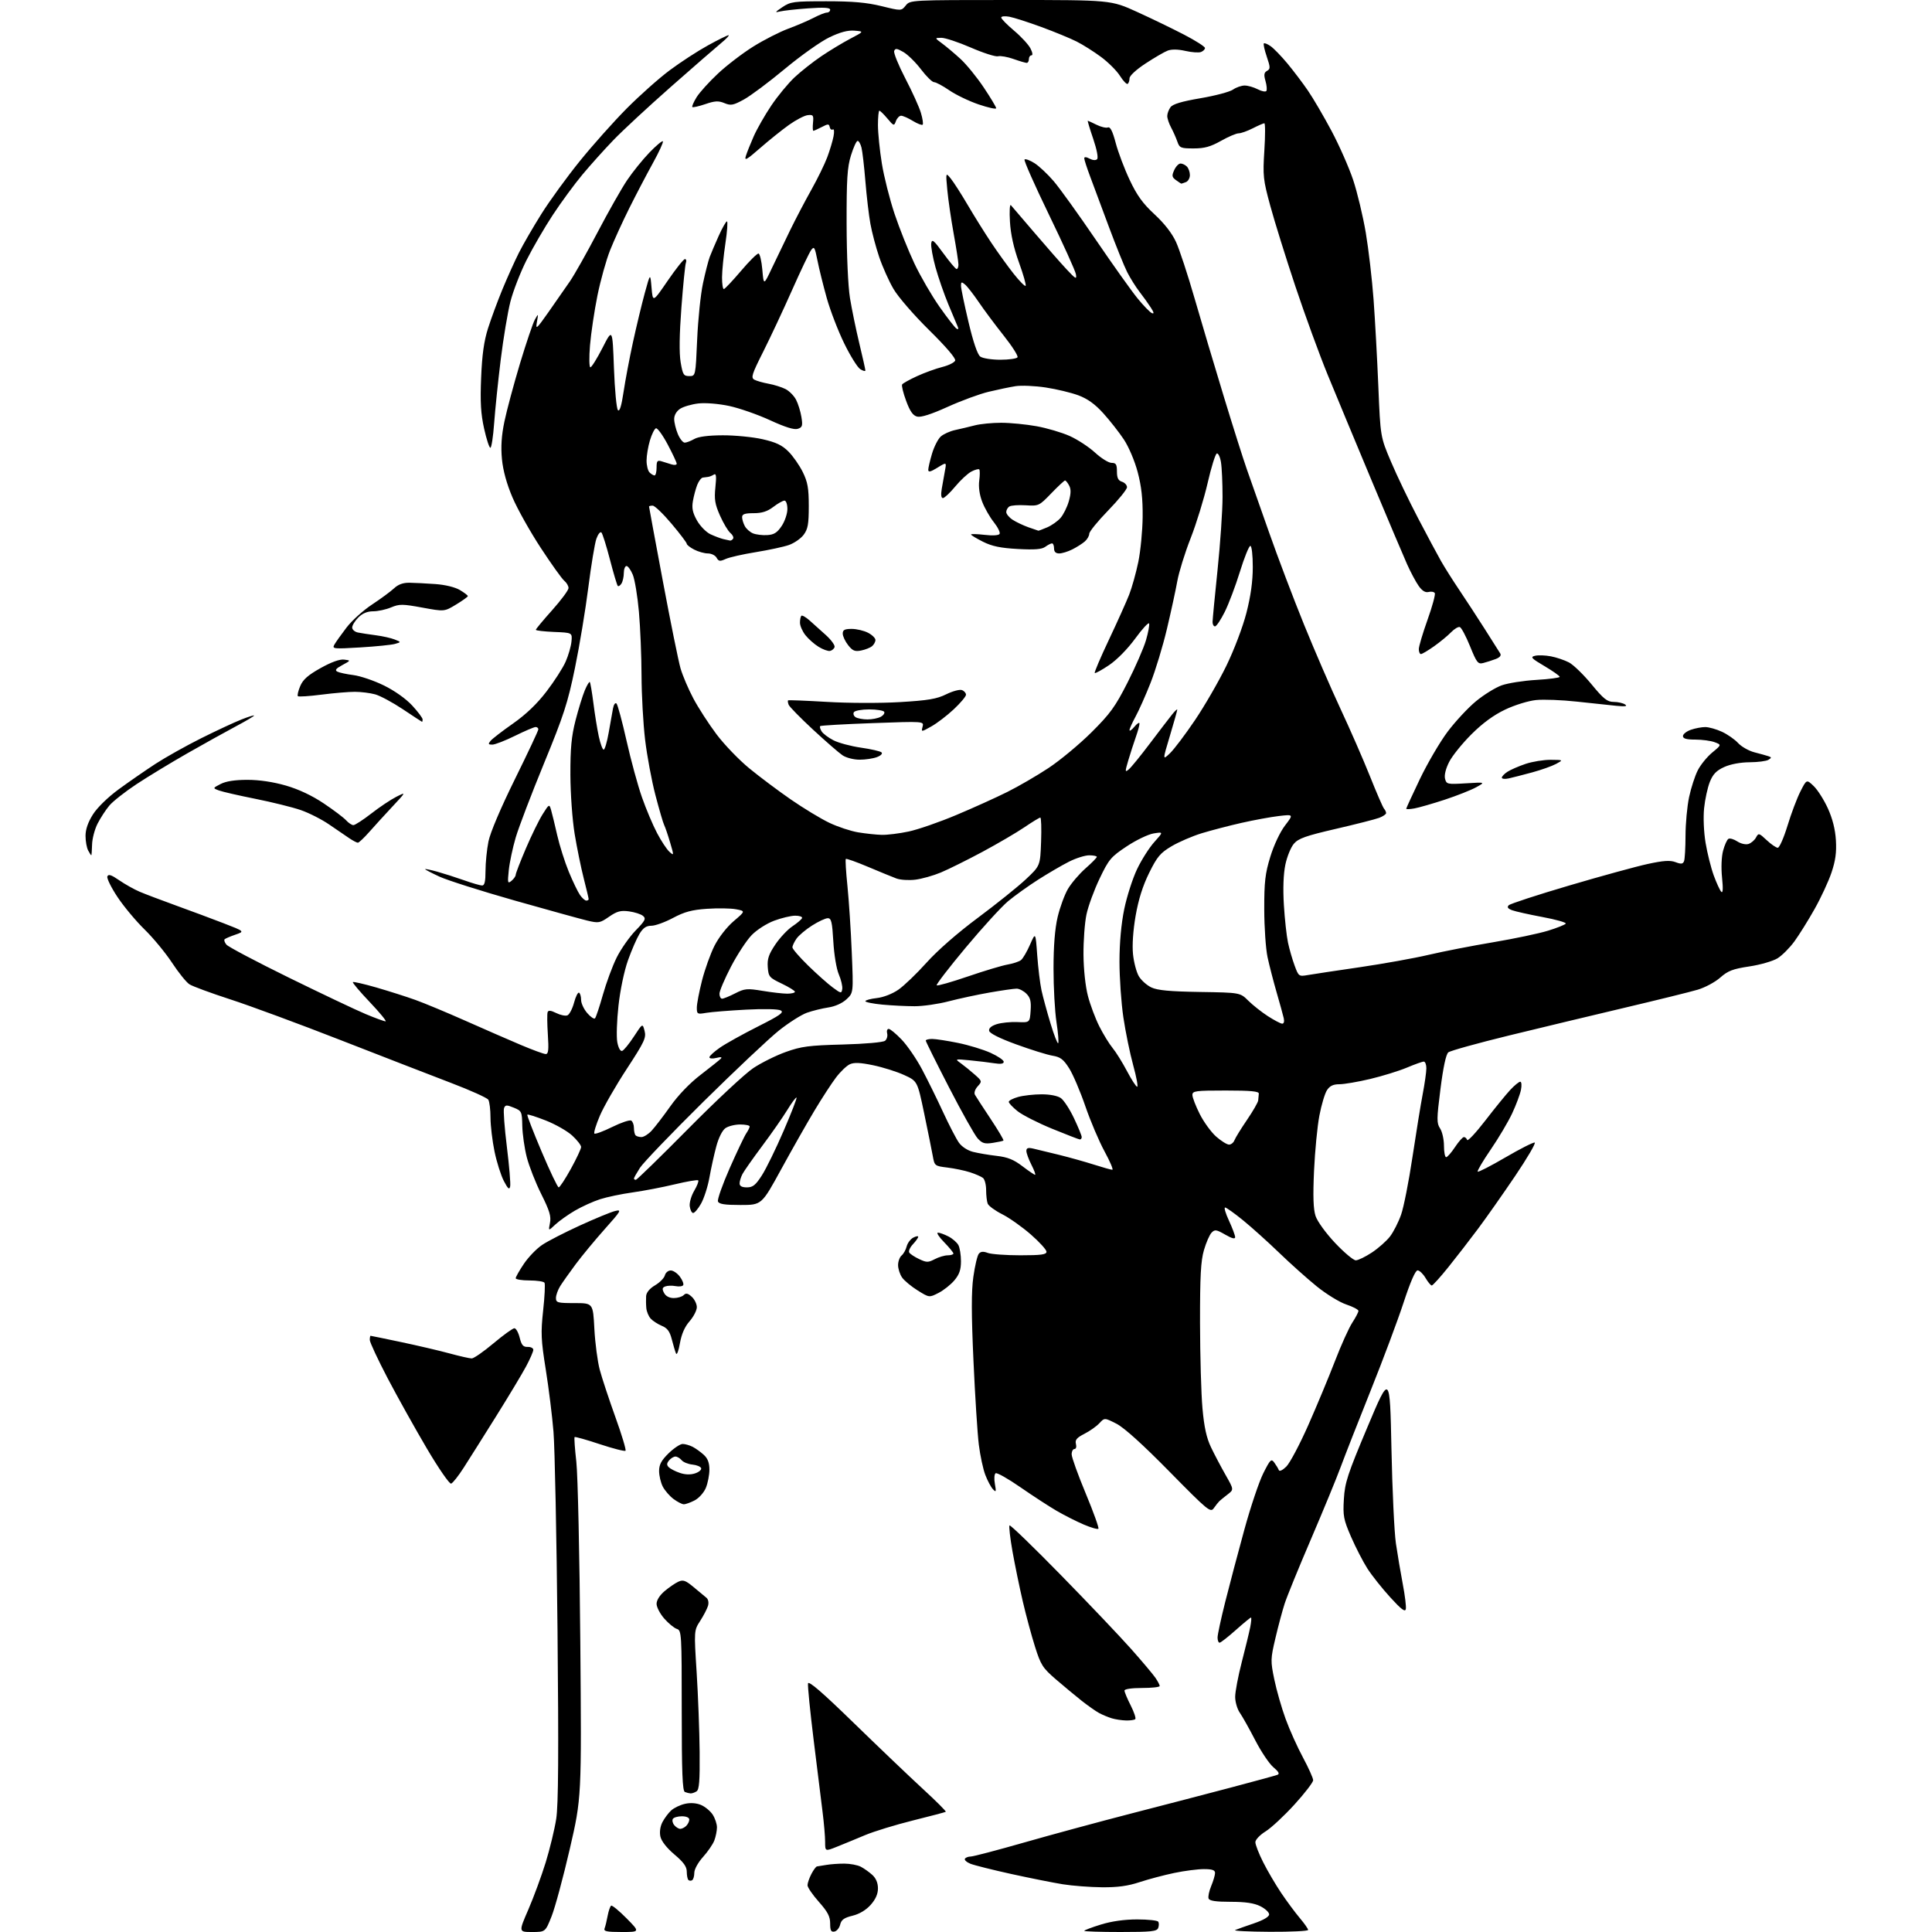 <?xml version="1.0" encoding="UTF-8" standalone="no"?>
<svg 
  version="1.1" 
  xmlns="http://www.w3.org/2000/svg" 
  xmlns:xlink="http://www.w3.org/1999/xlink" 
  xmlns:svg="http://www.w3.org/2000/svg"
  xmlns:rdf="http://www.w3.org/1999/02/22-rdf-syntax-ns#"
  xmlns:cc="http://creativecommons.org/ns#"
  xmlns:dc="http://purl.org/dc/elements/1.1/"
  viewBox="0 0 768 768"
  width="768"
  height="768"
>
<style>svg {background-color: white; }</style>"
<path stroke="none" fill="black" fill-rule="evenodd" d="M211.47,768.00C206.15,768.00 206.15,768.00 210.03,759.06C212.16,754.14 215.26,745.71 216.93,740.31C218.59,734.91 220.47,727.12 221.11,723.00C221.96,717.52 222.10,697.30 221.62,648.00C221.26,610.88 220.54,575.39 220.02,569.14C219.51,562.89 218.13,551.77 216.95,544.41C215.06,532.60 214.94,529.86 215.91,520.93C216.52,515.37 216.76,510.42 216.45,509.91C216.14,509.41 213.43,509.00 210.44,509.00C207.45,509.00 205.00,508.60 205.00,508.11C205.00,507.63 206.46,505.05 208.25,502.39C210.04,499.73 213.31,496.34 215.53,494.86C217.75,493.37 224.50,489.90 230.53,487.15C236.56,484.39 242.84,481.80 244.48,481.40C247.24,480.72 246.94,481.25 240.40,488.58C236.52,492.94 231.34,499.20 228.88,502.50C226.43,505.80 223.65,509.72 222.71,511.21C221.77,512.71 221.00,514.85 221.00,515.96C221.00,517.83 221.62,518.00 228.37,518.00C235.74,518.00 235.74,518.00 236.27,528.25C236.57,533.89 237.53,541.20 238.41,544.50C239.29,547.80 242.09,556.26 244.62,563.30C247.16,570.34 248.97,576.36 248.65,576.69C248.32,577.01 243.72,575.83 238.42,574.08C233.12,572.32 228.62,571.05 228.41,571.26C228.20,571.47 228.51,575.88 229.10,581.07C229.69,586.26 230.40,618.43 230.68,652.57C231.20,714.64 231.20,714.64 226.48,735.07C223.88,746.31 220.64,758.31 219.27,761.75C216.79,768.00 216.79,768.00 211.47,768.00zM247.11,768.00C241.17,768.00 239.89,767.73 240.33,766.57C240.64,765.79 241.19,763.53 241.55,761.56C241.92,759.59 242.55,757.78 242.94,757.54C243.34,757.29 246.08,759.55 249.05,762.55C254.43,768.00 254.43,768.00 247.11,768.00zM331.71,767.82C330.36,768.08 330.00,767.41 330.00,764.61C330.00,761.83 329.03,759.98 325.50,756.00C323.02,753.21 321.00,750.25 321.00,749.42C321.00,748.58 321.69,746.57 322.53,744.95C323.36,743.33 324.38,741.97 324.78,741.93C325.17,741.89 326.85,741.62 328.50,741.33C330.15,741.04 333.38,740.81 335.67,740.82C337.96,740.83 340.88,741.38 342.17,742.05C343.45,742.71 345.51,744.17 346.75,745.30C348.22,746.64 349.00,748.50 349.00,750.66C349.00,752.90 348.06,755.02 346.09,757.23C344.25,759.29 341.60,760.87 338.88,761.53C335.55,762.34 334.44,763.14 333.99,765.03C333.67,766.38 332.64,767.64 331.71,767.82zM445.39,768.00C437.48,768.00 431.00,767.79 431.00,767.54C431.00,767.29 433.97,766.16 437.61,765.04C441.87,763.72 446.98,763.00 452.05,763.00C456.36,763.00 460.13,763.41 460.44,763.91C460.75,764.41 460.73,765.54 460.40,766.41C459.88,767.76 457.63,768.00 445.39,768.00zM504.75,767.92C496.36,767.88 490.18,767.56 491.00,767.22C491.82,766.88 495.20,765.67 498.50,764.55C502.26,763.27 504.50,761.94 504.50,761.00C504.50,760.17 502.93,758.71 501.00,757.75C498.51,756.51 495.10,756.00 489.22,756.00C483.34,756.00 480.79,755.62 480.44,754.70C480.16,753.98 480.63,751.75 481.47,749.73C482.31,747.71 483.00,745.37 483.00,744.53C483.00,743.39 481.88,743.00 478.57,743.00C476.13,743.00 470.84,743.68 466.82,744.52C462.79,745.36 456.59,747.00 453.04,748.17C448.35,749.72 444.23,750.28 438.04,750.22C433.34,750.18 426.35,749.64 422.50,749.03C418.65,748.41 409.43,746.57 402.00,744.94C394.57,743.30 387.27,741.47 385.76,740.87C384.26,740.26 383.27,739.37 383.57,738.88C383.87,738.40 384.91,738.00 385.87,738.00C386.83,738.00 396.37,735.50 407.06,732.44C417.75,729.38 436.85,724.21 449.50,720.94C462.15,717.68 480.14,713.00 489.47,710.53C498.80,708.06 507.05,705.81 507.80,705.52C508.76,705.15 508.30,704.28 506.19,702.51C504.56,701.14 501.31,696.30 498.97,691.76C496.62,687.22 493.87,682.31 492.85,680.85C491.83,679.39 491.00,676.54 491.00,674.53C491.00,672.51 492.18,666.28 493.63,660.68C495.08,655.08 496.59,648.81 497.00,646.75C497.40,644.69 497.53,643.00 497.28,643.00C497.03,643.00 494.30,645.25 491.21,648.00C488.13,650.75 485.24,653.00 484.80,653.00C484.36,653.00 484.00,652.07 484.00,650.94C484.00,649.81 485.38,643.40 487.07,636.69C488.76,629.99 492.16,617.11 494.64,608.08C497.12,599.04 500.52,588.94 502.19,585.62C504.98,580.10 505.34,579.75 506.58,581.44C507.32,582.45 508.12,583.78 508.35,584.39C508.59,585.04 509.83,584.46 511.32,583.00C512.73,581.62 516.66,574.20 520.07,566.50C523.47,558.80 528.25,547.33 530.69,541.00C533.12,534.67 536.22,527.82 537.56,525.77C538.90,523.72 540.00,521.62 540.00,521.10C540.00,520.58 537.82,519.44 535.16,518.55C532.50,517.67 527.21,514.42 523.41,511.34C519.61,508.26 512.90,502.26 508.50,498.01C504.10,493.76 497.66,487.97 494.20,485.14C490.73,482.31 487.49,480.00 486.99,480.00C486.50,480.00 487.19,482.36 488.54,485.25C489.88,488.14 490.98,491.08 490.99,491.78C491.00,492.65 489.73,492.33 487.04,490.78C483.52,488.76 482.91,488.67 481.62,490.00C480.82,490.82 479.46,493.94 478.59,496.93C477.33,501.23 477.01,507.29 477.03,525.93C477.05,538.89 477.49,554.15 478.00,559.83C478.67,567.33 479.61,571.59 481.40,575.33C482.76,578.18 485.37,583.12 487.19,586.32C490.50,592.14 490.50,592.14 488.00,594.06C486.62,595.12 485.14,596.33 484.71,596.74C484.27,597.16 483.29,598.40 482.52,599.50C481.20,601.39 480.27,600.63 464.81,584.92C454.21,574.14 446.85,567.50 443.79,565.94C439.07,563.54 439.07,563.54 437.00,565.77C435.86,567.00 433.18,568.89 431.05,569.97C428.02,571.52 427.29,572.39 427.70,573.98C428.00,575.12 427.75,576.00 427.12,576.00C426.50,576.00 426.00,576.96 426.00,578.13C426.00,579.30 428.52,586.30 431.60,593.69C434.68,601.09 436.94,607.39 436.63,607.70C436.32,608.02 433.68,607.26 430.78,606.02C427.88,604.78 423.02,602.32 420.00,600.56C416.98,598.80 410.50,594.58 405.62,591.20C400.74,587.81 396.31,585.31 395.78,585.64C395.25,585.97 395.11,587.84 395.48,589.86C396.06,593.04 395.96,593.31 394.72,592.00C393.93,591.17 392.57,588.63 391.69,586.33C390.80,584.04 389.64,578.63 389.10,574.31C388.56,569.99 387.60,554.99 386.97,540.98C386.12,522.28 386.11,513.39 386.92,507.59C387.53,503.24 388.50,499.10 389.09,498.39C389.85,497.47 390.86,497.38 392.64,498.05C394.01,498.57 399.83,499.00 405.57,499.00C413.90,499.00 416.00,498.71 416.00,497.58C416.00,496.81 413.19,493.71 409.75,490.71C406.31,487.71 401.19,484.09 398.37,482.67C395.56,481.25 392.97,479.36 392.62,478.46C392.28,477.57 392.00,475.13 392.00,473.04C392.00,470.95 391.44,468.80 390.75,468.25C390.06,467.71 387.74,466.69 385.60,466.00C383.45,465.31 379.40,464.46 376.60,464.12C371.58,463.51 371.49,463.44 370.79,459.50C370.39,457.30 368.86,449.71 367.38,442.62C364.69,429.75 364.69,429.75 359.42,427.34C356.53,426.01 350.99,424.27 347.13,423.46C341.94,422.38 339.50,422.28 337.80,423.07C336.54,423.65 334.07,426.02 332.32,428.33C330.57,430.63 326.71,436.57 323.75,441.51C320.78,446.45 314.85,456.91 310.56,464.75C302.77,479.00 302.77,479.00 294.35,479.00C288.04,479.00 285.80,478.65 285.40,477.59C285.10,476.82 287.21,470.86 290.08,464.34C292.96,457.83 295.91,451.61 296.65,450.53C297.39,449.44 298.00,448.21 298.00,447.78C298.00,447.35 296.30,447.00 294.22,447.00C292.14,447.00 289.51,447.66 288.37,448.46C287.14,449.32 285.65,452.28 284.74,455.71C283.88,458.89 282.65,464.46 282.01,468.08C281.37,471.69 279.86,476.37 278.67,478.48C277.48,480.58 276.05,482.25 275.50,482.18C274.95,482.12 274.36,480.90 274.18,479.48C274.00,478.07 274.81,475.30 275.97,473.33C277.13,471.36 277.84,469.51 277.55,469.21C277.25,468.92 273.07,469.63 268.26,470.78C263.44,471.94 255.90,473.38 251.50,474.00C247.10,474.61 241.27,475.83 238.54,476.71C235.81,477.58 231.31,479.63 228.54,481.24C225.77,482.86 222.26,485.36 220.73,486.79C217.97,489.40 217.97,489.40 218.62,486.15C219.14,483.53 218.46,481.27 215.17,474.69C212.91,470.19 210.32,463.57 209.40,460.00C208.49,456.43 207.69,450.83 207.62,447.57C207.50,441.86 207.38,441.60 204.22,440.31C201.38,439.15 200.87,439.18 200.36,440.51C200.04,441.35 200.54,448.27 201.49,455.88C202.43,463.49 203.02,470.57 202.80,471.61C202.48,473.08 201.93,472.61 200.28,469.45C199.12,467.22 197.45,461.95 196.58,457.74C195.71,453.53 194.99,447.48 194.98,444.29C194.98,441.11 194.58,437.89 194.11,437.15C193.64,436.41 187.01,433.42 179.38,430.51C171.75,427.60 152.00,419.94 135.50,413.50C119.00,407.05 99.20,399.74 91.50,397.25C83.80,394.75 76.50,392.06 75.28,391.26C74.05,390.46 70.94,386.59 68.35,382.65C65.76,378.72 60.87,372.80 57.49,369.50C54.10,366.20 49.26,360.41 46.74,356.63C44.22,352.85 42.39,349.14 42.68,348.40C43.07,347.37 44.22,347.74 47.37,349.91C49.67,351.49 53.33,353.55 55.52,354.48C57.71,355.41 64.22,357.88 70.00,359.97C75.78,362.06 84.28,365.23 88.90,367.01C97.29,370.26 97.29,370.26 93.57,371.54C91.53,372.24 89.60,373.07 89.28,373.38C88.97,373.70 89.30,374.65 90.01,375.51C90.72,376.37 101.92,382.29 114.90,388.66C127.88,395.03 141.60,401.54 145.39,403.12C149.18,404.71 152.72,406.00 153.26,406.00C153.81,406.00 151.01,402.59 147.05,398.41C143.08,394.24 140.03,390.63 140.27,390.40C140.50,390.17 144.70,391.13 149.60,392.54C154.49,393.96 161.46,396.17 165.08,397.47C168.70,398.77 177.70,402.52 185.08,405.80C192.46,409.08 202.34,413.39 207.04,415.38C211.74,417.37 216.19,419.00 216.93,419.00C218.00,419.00 218.18,417.34 217.78,411.25C217.50,406.99 217.46,402.98 217.69,402.35C217.98,401.53 218.95,401.63 221.09,402.69C222.73,403.51 224.73,403.93 225.53,403.63C226.33,403.32 227.53,401.05 228.19,398.59C228.84,396.13 229.75,394.34 230.19,394.62C230.64,394.89 231.00,396.19 231.00,397.50C231.00,398.82 232.09,401.15 233.41,402.69C234.74,404.24 236.14,405.19 236.52,404.81C236.90,404.43 238.31,400.21 239.66,395.42C241.01,390.64 243.48,383.97 245.15,380.61C246.83,377.25 250.20,372.44 252.65,369.91C256.50,365.95 256.90,365.16 255.59,364.07C254.76,363.38 252.26,362.58 250.03,362.28C246.74,361.84 245.28,362.23 242.12,364.41C238.47,366.94 237.99,367.03 233.38,365.93C230.70,365.28 217.70,361.69 204.50,357.95C191.30,354.20 177.91,349.95 174.75,348.50C171.59,347.04 169.00,345.70 169.00,345.52C169.00,345.33 171.14,345.77 173.75,346.49C176.36,347.22 181.16,348.75 184.41,349.90C187.66,351.06 190.92,352.00 191.66,352.00C192.63,352.00 193.00,350.38 193.00,346.17C193.00,342.96 193.53,337.71 194.17,334.50C194.88,330.97 199.03,321.20 204.67,309.76C209.80,299.36 214.00,290.43 214.00,289.92C214.00,289.42 213.51,289.00 212.91,289.00C212.32,289.00 208.63,290.57 204.72,292.50C200.82,294.43 196.75,296.00 195.69,296.00C194.08,296.00 193.97,295.75 195.01,294.49C195.69,293.67 199.71,290.57 203.94,287.61C209.08,284.00 213.48,279.80 217.25,274.86C220.36,270.81 223.78,265.48 224.86,263.00C225.95,260.52 226.99,256.93 227.17,255.00C227.50,251.50 227.50,251.50 220.25,251.21C216.26,251.04 213.00,250.66 213.00,250.36C213.00,250.05 215.93,246.53 219.50,242.54C223.07,238.54 226.00,234.59 226.00,233.76C226.00,232.93 225.24,231.63 224.32,230.87C223.39,230.12 219.17,224.22 214.94,217.76C210.71,211.30 205.66,202.30 203.73,197.76C201.42,192.35 199.97,187.08 199.53,182.50C199.06,177.58 199.35,173.15 200.51,167.58C201.41,163.23 204.19,152.88 206.68,144.58C209.18,136.29 211.86,128.38 212.64,127.00C214.04,124.54 214.05,124.56 213.43,128.00C212.86,131.20 213.26,130.85 218.08,124.00C220.98,119.88 224.81,114.38 226.58,111.79C228.36,109.20 233.30,100.43 237.57,92.29C241.83,84.16 247.11,74.85 249.30,71.61C251.48,68.37 255.45,63.45 258.12,60.68C260.79,57.91 263.21,55.88 263.50,56.17C263.79,56.46 262.01,60.35 259.54,64.82C257.07,69.29 252.85,77.34 250.17,82.72C247.48,88.10 244.04,95.65 242.51,99.50C240.98,103.35 238.72,111.45 237.49,117.50C236.27,123.55 234.94,132.44 234.54,137.25C234.14,142.10 234.21,146.00 234.69,146.00C235.17,146.00 237.34,142.51 239.52,138.25C243.47,130.50 243.47,130.50 244.05,146.26C244.37,154.93 245.08,162.48 245.64,163.04C246.32,163.72 247.05,161.34 247.88,155.77C248.56,151.22 250.24,142.32 251.62,136.00C253.00,129.68 255.11,120.90 256.31,116.50C258.50,108.50 258.50,108.50 259.00,114.37C259.50,120.23 259.50,120.23 265.40,111.62C268.65,106.88 271.73,103.00 272.26,103.00C272.78,103.00 272.96,103.65 272.66,104.45C272.35,105.24 271.55,113.23 270.87,122.21C270.06,133.00 269.96,140.39 270.57,144.01C271.41,148.95 271.75,149.50 274.00,149.50C276.50,149.50 276.50,149.50 277.13,135.00C277.48,127.03 278.51,116.97 279.44,112.66C280.36,108.35 281.57,103.62 282.12,102.16C282.67,100.70 284.28,96.91 285.70,93.75C287.12,90.59 288.59,88.00 288.97,88.00C289.36,88.00 289.08,91.94 288.36,96.75C287.64,101.56 287.03,107.64 287.02,110.25C287.01,112.86 287.34,114.96 287.75,114.91C288.16,114.86 291.21,111.62 294.53,107.72C297.84,103.81 300.99,100.69 301.53,100.79C302.06,100.89 302.74,103.79 303.04,107.23C303.58,113.50 303.58,113.50 306.88,106.50C308.70,102.65 311.95,95.90 314.10,91.50C316.25,87.10 320.02,79.90 322.49,75.50C324.96,71.10 327.82,65.25 328.85,62.50C329.87,59.75 331.00,56.02 331.34,54.20C331.70,52.31 331.58,51.14 331.06,51.46C330.56,51.77 330.00,51.35 329.83,50.52C329.54,49.18 329.18,49.18 326.64,50.51C325.06,51.33 323.57,52.00 323.32,52.00C323.07,52.00 323.01,50.54 323.19,48.75C323.47,45.84 323.25,45.53 321.10,45.77C319.78,45.91 316.40,47.67 313.60,49.67C310.79,51.68 305.62,55.83 302.10,58.91C296.77,63.57 295.84,64.08 296.49,62.00C296.92,60.62 298.32,57.12 299.60,54.21C300.88,51.31 304.01,45.81 306.57,42.00C309.13,38.19 313.31,33.12 315.86,30.73C318.41,28.35 323.20,24.57 326.50,22.34C329.80,20.11 334.98,16.98 338.00,15.39C343.50,12.50 343.50,12.50 339.69,12.19C337.03,11.97 334.00,12.77 329.69,14.84C326.28,16.47 318.32,22.11 312.00,27.37C305.68,32.63 298.33,38.12 295.69,39.56C291.46,41.87 290.53,42.05 287.97,40.99C285.61,40.01 284.20,40.08 280.37,41.39C277.78,42.27 275.46,42.79 275.22,42.55C274.97,42.31 275.73,40.55 276.91,38.64C278.09,36.74 281.91,32.51 285.41,29.24C288.90,25.96 295.23,21.13 299.46,18.49C303.69,15.85 309.94,12.67 313.33,11.41C316.72,10.16 321.28,8.20 323.46,7.07C325.64,5.93 328.00,5.00 328.71,5.00C329.42,5.00 330.00,4.48 330.00,3.85C330.00,3.03 327.53,2.88 321.25,3.32C316.44,3.66 311.38,4.23 310.00,4.57C307.90,5.10 308.06,4.82 311.00,2.85C314.26,0.66 315.47,0.50 328.50,0.50C338.95,0.50 344.50,0.99 350.39,2.43C358.29,4.37 358.29,4.37 360.05,2.18C361.82,0.01 361.91,-0.00 401.72,-0.00C441.62,-0.00 441.62,-0.00 452.06,4.76C457.80,7.37 466.21,11.45 470.75,13.81C475.29,16.17 479.00,18.54 479.00,19.08C479.00,19.62 478.28,20.34 477.40,20.68C476.52,21.01 473.74,20.82 471.21,20.24C468.30,19.57 465.73,19.53 464.18,20.12C462.84,20.63 458.87,22.94 455.37,25.24C451.61,27.71 449.00,30.13 449.00,31.15C449.00,32.10 448.66,33.09 448.25,33.34C447.84,33.59 446.47,32.15 445.20,30.15C443.94,28.14 440.56,24.77 437.70,22.65C434.84,20.53 430.48,17.77 428.00,16.52C425.52,15.27 419.23,12.67 414.00,10.75C408.77,8.83 403.04,6.99 401.25,6.65C399.46,6.32 398.00,6.46 398.00,6.97C398.00,7.47 400.29,9.82 403.10,12.18C405.90,14.54 408.84,17.72 409.62,19.24C410.46,20.86 410.63,22.00 410.03,22.00C409.46,22.00 409.00,22.68 409.00,23.50C409.00,24.32 408.61,25.00 408.13,25.00C407.64,25.00 405.28,24.30 402.88,23.45C400.47,22.60 397.70,22.11 396.72,22.37C395.75,22.62 390.89,21.07 385.92,18.91C380.96,16.76 375.68,15.01 374.20,15.03C371.50,15.06 371.50,15.06 374.50,17.27C376.15,18.49 379.43,21.24 381.78,23.40C384.14,25.55 388.30,30.66 391.03,34.74C393.77,38.83 396.00,42.55 396.00,43.02C396.00,43.50 392.86,42.81 389.03,41.51C385.20,40.21 379.95,37.68 377.36,35.90C374.77,34.12 372.06,32.67 371.32,32.67C370.59,32.67 368.25,30.38 366.12,27.58C364.00,24.79 360.84,21.68 359.12,20.69C356.56,19.21 355.89,19.13 355.45,20.26C355.16,21.02 357.15,25.92 359.87,31.16C362.60,36.39 365.39,42.55 366.07,44.85C366.76,47.14 367.07,49.26 366.77,49.56C366.47,49.86 364.71,49.19 362.86,48.06C361.01,46.93 358.92,46.01 358.22,46.00C357.51,46.00 356.58,46.95 356.15,48.11C355.40,50.16 355.28,50.12 352.75,47.11C351.31,45.40 349.88,44.00 349.56,44.00C349.25,44.00 349.00,46.59 349.00,49.75C349.01,52.91 349.70,59.77 350.55,65.00C351.39,70.22 353.67,79.22 355.60,85.00C357.53,90.78 361.09,99.67 363.50,104.77C365.92,109.87 370.42,117.62 373.50,121.99C376.58,126.37 379.60,130.25 380.22,130.63C380.92,131.07 381.11,130.80 380.73,129.91C380.40,129.14 378.71,125.12 376.99,121.00C375.28,116.88 372.97,110.23 371.87,106.23C370.77,102.23 370.01,97.96 370.18,96.74C370.45,94.87 371.21,95.49 375.00,100.70C377.48,104.10 379.84,106.91 380.25,106.94C380.66,106.97 381.00,106.19 381.00,105.19C381.00,104.20 380.15,98.69 379.11,92.94C378.07,87.20 376.93,79.35 376.57,75.50C375.92,68.50 375.92,68.50 377.96,71.00C379.08,72.38 382.11,77.10 384.69,81.50C387.27,85.90 391.49,92.65 394.06,96.50C396.63,100.35 400.63,105.90 402.95,108.83C405.27,111.76 407.41,113.92 407.70,113.63C407.99,113.34 406.81,109.18 405.07,104.37C402.96,98.54 401.76,93.14 401.47,88.13C401.22,84.00 401.39,81.05 401.84,81.56C402.30,82.08 406.50,87.00 411.20,92.50C415.89,98.00 421.62,104.53 423.93,107.00C427.63,110.97 428.07,111.21 427.69,109.00C427.44,107.62 422.61,96.94 416.94,85.26C411.28,73.58 406.92,63.75 407.27,63.40C407.61,63.05 409.38,63.70 411.20,64.84C413.01,65.98 416.46,69.21 418.86,72.02C421.26,74.83 428.78,85.29 435.57,95.26C442.36,105.23 449.85,115.75 452.21,118.63C454.57,121.52 457.12,124.14 457.88,124.46C458.86,124.87 458.74,124.24 457.47,122.27C456.49,120.75 454.47,117.92 452.98,116.00C451.49,114.08 449.28,110.55 448.07,108.17C446.87,105.79 443.60,97.69 440.80,90.17C438.01,82.65 434.66,73.67 433.36,70.20C432.06,66.74 431.00,63.46 431.00,62.92C431.00,62.31 431.81,62.36 433.11,63.06C434.35,63.72 435.58,63.82 436.11,63.29C436.65,62.75 436.01,59.45 434.57,55.19C433.22,51.24 432.25,48.00 432.41,48.00C432.56,48.00 434.13,48.72 435.88,49.59C437.64,50.47 439.68,50.95 440.41,50.67C441.35,50.31 442.27,52.13 443.51,56.83C444.48,60.50 446.98,67.12 449.07,71.54C451.97,77.70 454.29,80.90 458.95,85.21C462.86,88.82 465.92,92.76 467.49,96.20C468.84,99.14 472.15,109.19 474.84,118.53C477.53,127.86 482.75,145.40 486.44,157.50C490.12,169.60 494.26,182.65 495.62,186.50C496.99,190.35 500.95,201.60 504.43,211.51C507.90,221.41 514.18,237.97 518.38,248.30C522.58,258.64 529.10,273.71 532.88,281.80C536.66,289.88 541.91,301.90 544.55,308.50C547.18,315.10 549.71,320.93 550.17,321.45C550.63,321.97 551.00,322.77 551.00,323.22C551.00,323.68 549.76,324.52 548.25,325.10C546.74,325.67 538.98,327.65 531.01,329.49C519.09,332.25 516.14,333.29 514.34,335.39C513.14,336.79 511.61,340.53 510.95,343.71C510.18,347.41 509.96,353.19 510.36,359.72C510.70,365.34 511.44,372.09 512.00,374.72C512.56,377.35 513.75,381.46 514.64,383.86C516.21,388.12 516.33,388.21 519.87,387.60C521.87,387.25 531.15,385.85 540.50,384.49C549.85,383.12 562.23,380.90 568.00,379.54C573.77,378.19 585.32,375.93 593.66,374.54C601.99,373.14 611.76,371.08 615.36,369.97C618.97,368.86 622.14,367.59 622.41,367.15C622.68,366.71 618.54,365.53 613.20,364.54C607.87,363.54 602.41,362.32 601.09,361.83C599.37,361.18 598.98,360.62 599.75,359.85C600.34,359.26 611.16,355.72 623.80,352.00C636.43,348.27 650.48,344.42 655.01,343.44C661.29,342.08 663.92,341.91 666.06,342.72C668.31,343.57 668.98,343.48 669.44,342.31C669.75,341.50 670.01,336.94 670.02,332.17C670.03,327.40 670.67,320.51 671.44,316.86C672.22,313.20 673.77,308.41 674.90,306.20C676.02,304.00 678.61,300.82 680.65,299.14C684.35,296.08 684.35,296.08 681.61,295.04C680.10,294.47 676.65,294.00 673.93,294.00C670.37,294.00 669.00,293.61 669.00,292.60C669.00,291.83 670.42,290.70 672.15,290.10C673.88,289.49 676.47,289.01 677.90,289.02C679.33,289.03 682.30,289.87 684.50,290.89C686.70,291.91 689.60,293.93 690.93,295.38C692.27,296.83 695.20,298.49 697.43,299.06C699.67,299.63 702.16,300.33 702.97,300.60C704.27,301.05 704.27,301.22 702.97,302.04C702.16,302.55 698.80,302.99 695.50,303.01C691.86,303.03 687.89,303.77 685.41,304.90C682.29,306.32 680.93,307.73 679.69,310.81C678.80,313.04 677.77,317.74 677.41,321.26C677.03,324.98 677.28,330.75 678.00,335.07C678.68,339.16 680.14,344.98 681.24,348.00C682.35,351.02 683.69,353.95 684.24,354.50C684.89,355.16 684.99,353.24 684.54,348.86C684.14,344.91 684.31,340.57 684.96,338.15C685.56,335.91 686.51,333.80 687.07,333.46C687.63,333.11 689.21,333.57 690.59,334.47C692.01,335.39 693.94,335.84 695.05,335.49C696.12,335.14 697.47,333.99 698.04,332.92C699.04,331.06 699.23,331.11 702.29,333.98C704.06,335.64 706.04,336.99 706.69,337.00C707.34,337.00 709.08,333.07 710.55,328.26C712.01,323.45 714.32,317.32 715.68,314.64C718.15,309.77 718.15,309.77 720.98,312.48C722.54,313.98 725.07,317.97 726.61,321.35C728.46,325.42 729.54,329.69 729.80,334.00C730.09,338.82 729.64,342.15 728.04,346.88C726.86,350.39 723.83,356.92 721.31,361.38C718.80,365.85 715.20,371.61 713.32,374.20C711.44,376.78 708.42,379.81 706.60,380.94C704.78,382.06 699.74,383.52 695.40,384.17C688.83,385.16 686.88,385.90 683.83,388.60C681.82,390.39 677.77,392.56 674.83,393.43C671.90,394.30 658.92,397.50 646.00,400.55C633.08,403.60 612.30,408.59 599.83,411.63C587.36,414.68 576.51,417.69 575.73,418.33C574.81,419.09 573.70,424.24 572.61,432.86C571.08,444.93 571.07,446.46 572.46,448.58C573.31,449.87 574.00,452.97 574.00,455.46C574.00,457.96 574.39,460.00 574.87,460.00C575.34,460.00 576.93,458.20 578.38,456.00C579.84,453.80 581.43,452.00 581.93,452.00C582.43,452.00 583.01,452.52 583.22,453.15C583.43,453.78 586.69,450.29 590.46,445.40C594.23,440.50 598.68,435.04 600.35,433.25C602.02,431.46 603.81,430.00 604.32,430.00C604.84,430.00 604.96,431.45 604.60,433.25C604.24,435.04 602.67,439.24 601.10,442.60C599.53,445.95 595.70,452.42 592.58,456.97C589.46,461.52 587.14,465.47 587.41,465.74C587.68,466.02 592.67,463.45 598.49,460.05C604.32,456.65 609.53,454.01 610.07,454.19C610.61,454.37 607.10,460.36 602.27,467.51C597.44,474.65 590.80,484.10 587.51,488.50C584.23,492.90 578.92,499.76 575.71,503.75C572.50,507.74 569.55,511.00 569.15,511.00C568.76,511.00 567.63,509.65 566.66,508.00C565.68,506.35 564.27,505.00 563.51,505.00C562.63,505.00 560.63,509.61 557.96,517.75C555.67,524.76 549.76,540.55 544.84,552.82C539.92,565.10 534.57,578.75 532.94,583.16C531.32,587.57 526.00,600.47 521.13,611.84C516.25,623.20 511.54,634.75 510.66,637.50C509.77,640.25 508.12,646.41 507.00,651.19C505.05,659.48 505.03,660.22 506.56,667.62C507.44,671.89 509.46,678.94 511.05,683.29C512.63,687.64 515.75,694.56 517.97,698.67C520.18,702.79 522.00,706.83 522.00,707.66C522.00,708.49 518.65,712.85 514.55,717.35C510.45,721.85 505.29,726.65 503.08,728.02C500.86,729.39 499.04,731.30 499.03,732.28C499.01,733.26 500.41,736.86 502.14,740.28C503.86,743.70 507.09,749.20 509.31,752.50C511.53,755.80 514.85,760.27 516.67,762.43C518.50,764.59 520.00,766.73 520.00,767.18C520.00,767.63 513.14,767.96 504.75,767.92zM275.14,747.41C274.67,747.71 273.99,747.66 273.64,747.31C273.29,746.95 273.00,745.46 273.00,743.99C273.00,742.01 271.71,740.23 268.08,737.17C265.05,734.61 262.92,731.89 262.52,730.08C262.12,728.27 262.43,726.06 263.33,724.32C264.14,722.77 265.71,720.67 266.82,719.66C267.94,718.65 270.40,717.47 272.30,717.05C274.48,716.55 276.81,716.72 278.67,717.50C280.28,718.18 282.36,719.90 283.30,721.33C284.23,722.76 285.00,725.04 285.00,726.40C285.00,727.76 284.53,730.10 283.96,731.61C283.39,733.12 281.36,736.07 279.46,738.18C277.51,740.34 276.00,743.07 276.00,744.44C276.00,745.78 275.61,747.12 275.14,747.41zM332.75,734.08C328.00,735.99 328.00,735.99 328.00,732.15C328.00,730.04 327.55,724.76 327.00,720.41C326.46,716.06 324.85,703.13 323.44,691.69C322.03,680.24 321.02,670.11 321.20,669.19C321.43,668.01 326.92,672.76 339.51,685.02C349.41,694.65 361.76,706.44 366.96,711.22C372.16,716.00 376.21,720.05 375.96,720.22C375.71,720.39 369.84,721.94 362.92,723.66C356.00,725.38 347.45,728.00 343.92,729.48C340.39,730.96 335.36,733.04 332.75,734.08zM270.42,727.00C271.07,727.00 272.14,726.46 272.80,725.80C273.46,725.14 274.00,724.01 274.00,723.30C274.00,722.53 272.81,722.00 271.06,722.00C269.44,722.00 267.83,722.47 267.47,723.04C267.12,723.62 267.37,724.74 268.04,725.54C268.70,726.34 269.77,727.00 270.42,727.00zM274.50,712.91C273.95,712.87 272.94,712.62 272.25,712.34C271.29,711.95 271.00,704.53 271.00,679.98C271.00,649.35 270.93,648.11 269.06,647.52C268.00,647.18 265.75,645.34 264.06,643.42C262.38,641.50 261.00,638.86 261.00,637.55C261.00,636.10 262.26,634.12 264.22,632.47C266.00,630.97 268.45,629.30 269.68,628.74C271.55,627.89 272.54,628.24 275.71,630.89C277.79,632.64 280.08,634.54 280.79,635.11C281.56,635.73 281.82,637.05 281.45,638.33C281.09,639.52 279.70,642.22 278.34,644.32C275.87,648.15 275.87,648.15 276.93,664.82C277.51,674.00 278.04,688.19 278.12,696.36C278.22,708.00 277.95,711.42 276.88,712.10C276.12,712.58 275.05,712.94 274.50,712.91zM447.58,683.91C445.89,683.87 443.35,683.48 441.94,683.05C440.53,682.62 438.29,681.69 436.96,680.98C435.63,680.27 432.48,678.05 429.95,676.06C427.43,674.06 422.80,670.21 419.66,667.51C414.48,663.03 413.72,661.84 411.44,654.61C410.05,650.23 407.86,642.11 406.57,636.57C405.28,631.03 403.44,622.09 402.48,616.71C401.53,611.32 401.00,606.67 401.30,606.37C401.60,606.06 410.81,614.97 421.76,626.16C432.71,637.35 445.26,650.55 449.65,655.50C454.04,660.45 458.39,665.61 459.31,666.97C460.24,668.33 461.00,669.79 461.00,670.22C461.00,670.65 457.85,671.00 454.00,671.00C449.85,671.00 447.00,671.42 447.00,672.03C447.00,672.60 448.10,675.25 449.46,677.91C450.81,680.58 451.63,683.04 451.29,683.38C450.95,683.72 449.28,683.96 447.58,683.91zM558.84,639.60C558.58,640.94 557.07,639.81 552.62,634.93C549.39,631.39 545.31,626.25 543.55,623.50C541.80,620.75 538.88,615.08 537.06,610.90C534.08,604.02 533.81,602.58 534.21,595.90C534.60,589.34 535.67,586.09 543.58,567.29C552.50,546.09 552.50,546.09 553.12,575.79C553.45,592.13 554.25,609.10 554.89,613.50C555.54,617.90 556.76,625.17 557.62,629.66C558.48,634.15 559.03,638.62 558.84,639.60zM271.80,597.97C271.08,597.95 269.25,597.00 267.72,595.86C266.19,594.72 264.28,592.51 263.47,590.95C262.66,589.38 262.00,586.59 262.00,584.75C262.00,582.20 262.90,580.53 265.79,577.70C267.88,575.67 270.38,574.00 271.36,574.00C272.33,574.00 274.11,574.51 275.32,575.12C276.52,575.74 278.51,577.17 279.75,578.30C281.34,579.75 282.00,581.48 282.00,584.21C282.00,586.33 281.36,589.59 280.58,591.47C279.79,593.36 277.81,595.56 276.13,596.43C274.46,597.30 272.51,597.99 271.80,597.97zM179.32,589.76C178.67,589.96 174.33,583.68 169.69,575.81C165.05,567.94 158.04,555.39 154.12,547.92C150.21,540.44 147.00,533.58 147.00,532.67C147.00,531.75 147.13,531.00 147.30,531.00C147.46,531.00 152.97,532.13 159.55,533.52C166.12,534.91 174.77,536.93 178.76,538.02C182.75,539.11 186.70,540.00 187.52,540.00C188.34,540.00 192.23,537.30 196.16,534.00C200.09,530.70 203.83,528.00 204.48,528.00C205.12,528.00 206.07,529.69 206.58,531.75C207.32,534.73 207.98,535.48 209.76,535.42C210.99,535.38 212.00,535.89 212.00,536.57C212.00,537.24 210.71,540.21 209.14,543.15C207.57,546.09 202.20,555.02 197.21,563.00C192.22,570.98 186.42,580.18 184.32,583.45C182.22,586.73 179.97,589.57 179.32,589.76zM276.30,585.69C277.83,585.19 278.92,584.26 278.72,583.64C278.51,583.01 276.95,582.36 275.25,582.19C273.54,582.02 271.61,581.24 270.95,580.44C270.29,579.65 269.19,579.00 268.50,579.00C267.81,579.00 266.67,579.69 265.96,580.54C265.00,581.71 264.97,582.37 265.84,583.24C266.48,583.88 268.46,584.90 270.25,585.50C272.36,586.22 274.48,586.29 276.30,585.69zM270.27,534.00C269.74,537.07 269.05,538.84 268.71,538.00C268.37,537.17 267.62,534.64 267.04,532.37C266.24,529.24 265.28,527.94 263.07,527.03C261.46,526.36 259.47,525.07 258.65,524.16C257.82,523.25 257.05,521.38 256.92,520.00C256.79,518.62 256.76,516.47 256.84,515.22C256.94,513.78 258.25,512.19 260.39,510.93C262.26,509.83 264.02,508.05 264.30,506.96C264.58,505.88 265.64,505.01 266.66,505.03C267.67,505.05 269.31,506.18 270.30,507.54C271.30,508.90 271.87,510.40 271.58,510.87C271.29,511.35 269.92,511.52 268.54,511.25C267.16,510.99 265.33,511.04 264.47,511.37C263.24,511.84 263.14,512.40 263.99,513.99C264.67,515.26 266.09,516.00 267.84,516.00C269.36,516.00 271.13,515.47 271.78,514.82C272.68,513.92 273.43,514.07 274.98,515.48C276.09,516.49 277.00,518.35 277.00,519.62C277.00,520.89 275.70,523.41 274.12,525.22C272.18,527.42 270.92,530.31 270.27,534.00zM373.07,513.96C369.39,515.84 369.39,515.84 364.79,512.98C362.27,511.41 359.48,509.09 358.60,507.84C357.72,506.58 357.00,504.36 357.00,502.90C357.00,501.44 357.63,499.72 358.40,499.08C359.17,498.44 360.08,496.82 360.41,495.49C360.75,494.15 361.92,492.58 363.01,491.99C364.11,491.41 365.00,491.25 365.00,491.65C365.00,492.05 364.05,493.38 362.90,494.61C361.74,495.84 361.08,497.32 361.44,497.90C361.79,498.48 363.56,499.65 365.37,500.50C368.32,501.90 368.95,501.91 371.58,500.54C373.18,499.70 375.51,499.01 376.75,499.01C377.99,499.00 379.00,498.68 379.00,498.29C379.00,497.90 377.33,495.88 375.30,493.79C373.26,491.71 372.16,490.00 372.85,490.00C373.54,490.00 375.41,490.68 377.02,491.51C378.63,492.34 380.40,493.89 380.97,494.94C381.54,496.00 382.00,498.89 382.00,501.36C382.00,504.74 381.36,506.61 379.37,508.97C377.93,510.68 375.09,512.93 373.07,513.96zM538.95,501.00C539.89,501.00 542.78,499.59 545.37,497.88C547.96,496.16 551.21,493.28 552.58,491.48C553.95,489.68 555.93,485.79 556.96,482.84C558.00,479.89 560.03,469.61 561.47,459.99C562.92,450.37 564.75,439.08 565.55,434.90C566.35,430.72 567.00,426.11 567.00,424.65C567.00,423.19 566.54,422.00 565.97,422.00C565.40,422.00 562.37,423.08 559.22,424.41C556.07,425.73 549.53,427.75 544.67,428.91C539.82,430.06 534.31,431.00 532.44,431.00C529.98,431.00 528.62,431.65 527.50,433.36C526.65,434.65 525.29,439.19 524.48,443.45C523.66,447.70 522.71,457.57 522.35,465.38C521.89,475.63 522.06,480.65 522.96,483.39C523.68,485.55 527.03,490.17 530.73,494.10C534.31,497.89 538.01,501.00 538.95,501.00zM222.09,472.00C222.51,472.00 224.69,468.68 226.93,464.63C229.17,460.57 231.00,456.67 231.00,455.95C231.00,455.23 229.40,453.18 227.45,451.39C225.50,449.60 220.77,446.91 216.94,445.41C213.12,443.91 209.82,442.86 209.62,443.09C209.41,443.32 211.97,449.91 215.29,457.75C218.61,465.59 221.67,472.00 222.09,472.00zM296.90,472.00C299.26,472.00 300.36,471.12 302.88,467.19C304.58,464.54 308.46,456.60 311.50,449.54C314.55,442.48 316.86,436.52 316.64,436.30C316.41,436.08 314.77,438.28 312.98,441.20C311.20,444.11 306.71,450.55 303.01,455.50C299.32,460.45 295.78,465.48 295.15,466.68C294.52,467.89 294.00,469.57 294.00,470.43C294.00,471.49 294.93,472.00 296.90,472.00zM252.76,469.00C253.17,469.00 262.53,459.88 273.55,448.74C284.57,437.59 296.22,426.72 299.44,424.59C302.66,422.45 308.49,419.55 312.40,418.16C318.55,415.96 321.57,415.56 335.00,415.21C343.96,414.97 351.06,414.34 351.82,413.72C352.55,413.12 352.92,411.82 352.66,410.82C352.40,409.82 352.67,409.00 353.27,409.00C353.86,409.00 356.18,410.92 358.42,413.26C360.66,415.60 364.29,420.89 366.48,425.01C368.67,429.13 372.44,436.77 374.85,442.00C377.27,447.23 380.12,452.73 381.18,454.22C382.30,455.82 384.63,457.34 386.80,457.89C388.84,458.40 393.06,459.12 396.19,459.48C400.52,459.97 402.96,460.95 406.38,463.56C408.86,465.45 411.14,467.00 411.46,467.00C411.78,467.00 411.13,465.22 410.02,463.04C408.91,460.86 408.00,458.38 408.00,457.52C408.00,456.34 408.66,456.11 410.75,456.59C412.26,456.93 416.88,458.05 421.00,459.07C425.12,460.09 431.37,461.84 434.88,462.96C438.39,464.08 441.66,465.00 442.16,465.00C442.65,465.00 441.27,461.74 439.10,457.75C436.92,453.76 433.48,445.67 431.45,439.76C429.42,433.85 426.52,427.05 425.00,424.66C422.73,421.08 421.53,420.17 418.36,419.65C416.24,419.29 409.77,417.28 404.00,415.17C397.37,412.76 393.39,410.76 393.20,409.77C393.00,408.74 394.03,407.83 396.20,407.13C398.01,406.55 401.72,406.17 404.43,406.29C409.36,406.50 409.36,406.50 409.69,401.76C409.95,398.06 409.58,396.58 408.01,395.01C406.90,393.90 405.16,393.00 404.13,393.00C403.10,393.00 398.28,393.69 393.42,394.54C388.55,395.39 381.21,396.97 377.10,398.04C372.99,399.12 366.90,400.00 363.56,399.99C360.23,399.99 354.46,399.70 350.75,399.35C347.04,399.00 344.00,398.38 344.00,397.99C344.00,397.59 346.04,397.03 348.52,396.75C351.19,396.45 354.72,395.08 357.13,393.41C359.38,391.85 364.44,386.99 368.36,382.62C372.69,377.80 380.72,370.78 388.76,364.81C396.05,359.38 404.60,352.52 407.76,349.56C413.50,344.17 413.50,344.17 413.85,334.58C414.04,329.31 413.90,325.00 413.54,325.00C413.18,325.00 410.33,326.74 407.19,328.87C404.06,331.00 396.54,335.39 390.50,338.64C384.45,341.88 377.02,345.57 374.00,346.83C370.98,348.09 366.40,349.38 363.84,349.69C361.28,350.00 357.90,349.79 356.34,349.21C354.78,348.63 349.71,346.55 345.07,344.59C340.43,342.63 336.45,341.21 336.22,341.44C336.00,341.67 336.28,346.50 336.87,352.18C337.45,357.86 338.23,369.74 338.59,378.59C339.26,394.67 339.26,394.67 336.49,397.24C334.81,398.80 331.97,400.08 329.28,400.48C326.83,400.85 323.00,401.79 320.77,402.58C318.53,403.37 313.50,406.57 309.60,409.68C305.69,412.80 292.22,425.51 279.64,437.92C267.07,450.34 255.71,462.18 254.39,464.23C253.08,466.28 252.00,468.19 252.00,468.48C252.00,468.77 252.34,469.00 252.76,469.00zM394.66,454.31C391.46,454.80 390.45,454.51 388.66,452.56C387.47,451.27 382.34,442.13 377.25,432.25C372.16,422.38 368.00,414.00 368.00,413.65C368.00,413.29 369.14,413.00 370.54,413.00C371.94,413.00 376.55,413.71 380.79,414.57C385.03,415.43 390.86,417.21 393.75,418.51C396.64,419.82 399.00,421.42 399.00,422.07C399.00,422.88 397.81,423.07 395.25,422.66C393.19,422.33 388.80,421.81 385.50,421.49C379.53,420.91 379.51,420.92 381.98,422.70C383.35,423.69 385.82,425.70 387.47,427.16C390.41,429.76 390.44,429.86 388.64,431.84C387.58,433.02 387.12,434.43 387.55,435.19C387.96,435.91 390.76,440.22 393.79,444.78C396.81,449.33 399.10,453.20 398.89,453.39C398.68,453.57 396.77,453.98 394.66,454.31zM488.57,455.00C489.39,455.00 490.36,454.21 490.72,453.25C491.09,452.29 493.32,448.66 495.69,445.19C498.06,441.71 500.07,438.23 500.15,437.44C500.23,436.65 500.35,435.44 500.40,434.75C500.48,433.81 497.24,433.50 487.25,433.50C475.22,433.50 474.00,433.66 474.00,435.28C474.00,436.26 475.32,439.67 476.93,442.87C478.54,446.06 481.49,450.10 483.47,451.84C485.45,453.58 487.74,455.00 488.57,455.00zM429.25,452.95C428.84,452.92 423.89,451.01 418.25,448.70C412.61,446.39 406.42,443.24 404.50,441.71C402.57,440.17 401.00,438.51 401.00,438.00C401.00,437.50 402.69,436.63 404.75,436.05C406.81,435.48 410.99,435.01 414.03,435.01C417.35,435.00 420.42,435.60 421.71,436.51C422.89,437.34 425.24,440.94 426.93,444.51C428.62,448.08 430.00,451.45 430.00,452.00C430.00,452.55 429.66,452.98 429.25,452.95zM254.99,452.00C255.90,452.00 257.71,450.88 259.00,449.50C260.29,448.13 263.64,443.76 266.45,439.79C269.61,435.33 274.21,430.54 278.53,427.24C282.36,424.30 285.95,421.43 286.50,420.87C287.18,420.19 286.61,420.08 284.75,420.54C283.22,420.92 282.00,420.80 282.00,420.28C282.00,419.76 283.91,418.02 286.25,416.41C288.59,414.80 295.36,411.04 301.29,408.05C310.02,403.66 311.76,402.44 310.37,401.67C309.36,401.10 303.72,400.97 296.58,401.35C289.94,401.70 282.81,402.27 280.75,402.62C277.18,403.23 277.00,403.13 277.00,400.55C277.00,399.05 277.93,394.21 279.06,389.77C280.19,385.34 282.42,379.13 284.01,375.97C285.70,372.64 288.89,368.54 291.63,366.19C296.36,362.16 296.36,362.16 292.56,361.44C290.46,361.05 285.29,360.97 281.06,361.26C275.02,361.67 272.11,362.46 267.54,364.89C264.34,366.60 260.47,368.00 258.94,368.00C256.88,368.00 255.65,368.84 254.19,371.25C253.10,373.04 251.05,377.76 249.63,381.75C248.14,385.92 246.54,393.54 245.86,399.75C245.20,405.66 244.99,412.22 245.39,414.31C245.82,416.58 246.60,417.98 247.31,417.75C247.96,417.55 250.06,414.98 251.97,412.06C255.44,406.74 255.44,406.74 256.23,409.80C256.94,412.53 256.18,414.14 249.12,424.95C244.77,431.59 239.97,439.96 238.45,443.53C236.93,447.10 235.95,450.29 236.28,450.61C236.60,450.93 239.79,449.75 243.36,447.99C246.93,446.23 250.34,445.09 250.93,445.46C251.52,445.82 252.00,447.14 252.00,448.39C252.00,449.64 252.30,450.97 252.67,451.33C253.03,451.70 254.08,452.00 254.99,452.00zM452.04,432.00C452.47,432.00 451.76,428.17 450.47,423.48C449.18,418.80 447.42,410.23 446.56,404.45C445.70,398.67 445.01,388.67 445.01,382.22C445.02,374.68 445.70,367.24 446.91,361.35C447.95,356.32 450.25,349.18 452.01,345.49C453.77,341.79 456.85,336.95 458.86,334.72C462.50,330.67 462.50,330.67 458.58,331.30C456.43,331.65 451.61,333.96 447.87,336.45C441.59,340.62 440.77,341.60 437.12,349.23C434.94,353.78 432.59,360.20 431.89,363.50C431.19,366.80 430.66,374.00 430.70,379.50C430.75,385.37 431.48,392.15 432.47,395.92C433.39,399.45 435.43,404.90 437.01,408.02C438.59,411.15 440.96,415.01 442.28,416.60C443.60,418.20 446.16,422.31 447.98,425.75C449.79,429.19 451.62,432.00 452.04,432.00zM420.64,414.69C420.93,414.40 420.63,410.64 419.97,406.34C419.31,402.03 418.78,392.43 418.79,385.00C418.79,376.01 419.34,369.17 420.43,364.52C421.34,360.68 423.18,355.67 424.52,353.37C425.87,351.08 429.00,347.41 431.48,345.22C433.97,343.04 436.00,340.97 436.00,340.62C436.00,340.28 434.64,340.00 432.97,340.00C431.30,340.00 427.66,341.15 424.89,342.56C422.12,343.96 416.62,347.17 412.67,349.69C408.73,352.21 403.35,356.06 400.72,358.25C398.10,360.44 390.52,368.73 383.88,376.69C377.24,384.64 372.05,391.39 372.35,391.68C372.65,391.98 378.20,390.40 384.69,388.18C391.19,385.95 398.30,383.82 400.50,383.43C402.70,383.05 405.11,382.25 405.86,381.65C406.62,381.05 408.23,378.30 409.44,375.53C411.65,370.50 411.65,370.50 412.31,379.71C412.68,384.77 413.45,391.07 414.02,393.71C414.60,396.34 416.21,402.26 417.60,406.85C418.99,411.45 420.36,414.97 420.64,414.69zM509.66,406.92C510.35,406.97 510.61,406.10 510.31,404.75C510.03,403.51 508.76,398.90 507.48,394.50C506.21,390.10 504.58,383.80 503.87,380.50C503.16,377.20 502.57,368.65 502.56,361.50C502.54,350.54 502.92,347.25 504.97,340.56C506.39,335.94 508.83,330.76 510.81,328.16C514.22,323.70 514.22,323.70 508.36,324.38C505.14,324.76 498.45,325.99 493.50,327.11C488.55,328.23 481.44,330.09 477.69,331.23C473.95,332.38 468.55,334.71 465.69,336.41C461.22,339.07 459.99,340.54 456.79,347.02C454.27,352.13 452.55,357.58 451.43,364.02C450.41,369.90 450.02,375.72 450.39,379.33C450.72,382.54 451.76,386.47 452.70,388.07C453.64,389.66 455.88,391.67 457.68,392.52C460.13,393.68 464.98,394.13 476.96,394.32C492.98,394.57 492.98,394.57 496.24,397.81C498.03,399.58 501.52,402.34 504.00,403.94C506.48,405.54 509.02,406.88 509.66,406.92zM287.04,397.00C287.61,397.00 289.95,396.05 292.23,394.88C296.02,392.95 296.96,392.86 303.13,393.88C306.85,394.50 311.26,395.00 312.94,395.00C314.62,395.00 316.00,394.66 316.00,394.25C315.99,393.84 313.63,392.38 310.75,391.00C305.81,388.65 305.48,388.26 305.20,384.44C304.96,381.20 305.57,379.37 308.20,375.46C310.02,372.76 313.07,369.50 315.00,368.22C316.93,366.93 318.65,365.46 318.83,364.94C319.02,364.42 317.80,364.00 316.12,364.00C314.45,364.00 310.68,364.90 307.75,365.99C304.74,367.12 300.83,369.62 298.78,371.74C296.78,373.81 293.08,379.45 290.57,384.27C288.06,389.10 286.00,393.94 286.00,395.02C286.00,396.11 286.47,397.00 287.04,397.00zM334.81,393.15C334.97,392.08 334.36,389.47 333.45,387.35C332.50,385.16 331.56,379.51 331.26,374.25C330.81,366.49 330.46,365.00 329.06,365.00C328.14,365.00 325.34,366.30 322.83,367.90C320.31,369.49 317.53,371.84 316.63,373.12C315.73,374.40 315.00,375.96 315.00,376.59C315.00,377.22 317.81,380.47 321.25,383.83C324.69,387.18 329.07,391.09 331.00,392.51C334.30,394.96 334.52,394.99 334.81,393.15zM233.06,358.00C233.58,358.00 234.00,357.74 234.00,357.42C234.00,357.10 233.12,353.38 232.04,349.16C230.96,344.94 229.34,336.99 228.43,331.49C227.51,325.87 226.77,315.59 226.74,308.00C226.71,297.47 227.16,292.71 228.78,286.37C229.93,281.90 231.58,276.55 232.45,274.47C233.32,272.39 234.22,270.89 234.45,271.12C234.69,271.36 235.33,275.14 235.89,279.52C236.44,283.91 237.41,289.86 238.03,292.75C238.66,295.64 239.53,298.00 239.97,298.00C240.41,298.00 241.31,294.96 241.96,291.25C242.61,287.54 243.38,283.22 243.67,281.65C243.97,280.05 244.58,279.18 245.07,279.67C245.54,280.14 247.34,286.80 249.06,294.46C250.78,302.12 253.54,312.24 255.19,316.94C256.84,321.65 259.55,328.06 261.21,331.19C262.86,334.33 265.06,337.65 266.10,338.59C267.93,340.25 267.94,340.16 266.38,334.90C265.51,331.93 264.44,328.82 264.03,328.00C263.61,327.18 262.04,321.81 260.54,316.07C259.04,310.33 257.20,300.43 256.44,294.07C255.68,287.71 255.04,276.20 255.02,268.50C255.00,260.80 254.53,249.41 253.98,243.20C253.43,236.98 252.33,230.34 251.54,228.45C250.75,226.55 249.63,225.00 249.05,225.00C248.47,225.00 247.99,226.24 247.98,227.75C247.98,229.26 247.55,231.16 247.04,231.97C246.53,232.78 245.87,233.20 245.57,232.91C245.28,232.61 243.88,227.90 242.46,222.44C241.04,216.97 239.52,212.13 239.07,211.67C238.62,211.22 237.72,212.35 237.07,214.17C236.43,216.00 234.99,224.70 233.87,233.50C232.76,242.30 230.37,256.70 228.56,265.50C225.70,279.42 224.10,284.36 216.23,303.50C211.26,315.60 206.21,328.83 205.01,332.90C203.81,336.98 202.57,342.83 202.25,345.90C201.72,351.04 201.81,351.39 203.34,350.13C204.25,349.37 205.00,348.30 205.00,347.75C205.00,347.20 206.82,342.49 209.04,337.29C211.26,332.09 214.26,325.96 215.71,323.67C218.29,319.57 218.35,319.55 219.07,322.00C219.47,323.38 220.57,327.88 221.50,332.00C222.44,336.12 224.51,342.66 226.10,346.53C227.70,350.40 229.70,354.56 230.56,355.78C231.41,357.00 232.54,358.00 233.06,358.00zM36.29,340.00C36.17,340.00 35.60,339.13 35.04,338.07C34.47,337.00 34.00,334.39 34.00,332.26C34.00,329.69 34.99,326.83 36.95,323.74C38.70,320.99 42.88,316.91 47.20,313.75C51.21,310.81 57.78,306.27 61.79,303.65C65.80,301.04 74.00,296.45 80.02,293.44C86.04,290.44 93.22,287.09 95.98,286.01C98.74,284.92 101.00,284.22 101.00,284.45C101.00,284.69 97.74,286.62 93.75,288.74C89.76,290.86 81.10,295.68 74.50,299.44C67.90,303.21 58.80,308.73 54.27,311.72C49.75,314.71 44.89,318.53 43.48,320.21C42.06,321.89 39.96,325.12 38.80,327.38C37.64,329.65 36.65,333.41 36.60,335.75C36.54,338.09 36.40,340.00 36.29,340.00zM142.25,334.99C141.84,334.99 140.32,334.20 138.89,333.24C137.45,332.29 133.85,329.83 130.89,327.78C127.92,325.73 122.82,323.14 119.54,322.01C116.26,320.88 108.16,318.88 101.54,317.55C94.92,316.23 88.38,314.73 87.02,314.22C84.54,313.29 84.54,313.29 87.72,311.64C89.83,310.55 93.39,310.00 98.34,310.00C103.11,310.00 108.59,310.82 113.66,312.28C118.76,313.76 124.07,316.26 128.68,319.36C132.61,321.99 136.61,325.01 137.57,326.07C138.53,327.13 139.84,328.00 140.48,328.00C141.12,328.00 144.32,325.93 147.58,323.40C150.83,320.86 155.30,317.88 157.50,316.76C161.50,314.74 161.50,314.74 156.00,320.62C152.97,323.86 148.81,328.42 146.75,330.76C144.69,333.09 142.67,335.00 142.25,334.99zM350.50,331.87C352.70,331.92 357.52,331.33 361.21,330.54C364.90,329.76 373.42,326.81 380.14,323.98C386.86,321.16 395.99,317.03 400.43,314.81C404.87,312.60 412.25,308.31 416.83,305.28C421.41,302.25 429.07,295.88 433.85,291.14C441.33,283.70 443.33,280.94 448.23,271.29C451.36,265.12 454.65,257.57 455.54,254.52C456.43,251.46 456.99,248.47 456.79,247.86C456.59,247.26 454.11,249.93 451.28,253.81C448.24,257.97 443.99,262.30 440.87,264.40C437.98,266.35 435.42,267.75 435.18,267.52C434.95,267.28 437.48,261.33 440.81,254.30C444.14,247.26 447.76,239.20 448.86,236.39C449.96,233.58 451.59,227.74 452.49,223.41C453.38,219.09 454.16,211.04 454.22,205.52C454.29,198.26 453.75,193.34 452.24,187.65C451.05,183.17 448.68,177.60 446.72,174.65C444.83,171.82 441.18,167.16 438.60,164.31C435.32,160.67 432.35,158.53 428.70,157.16C425.83,156.09 419.98,154.68 415.68,154.03C411.39,153.38 405.99,153.15 403.69,153.51C401.39,153.88 396.57,154.88 393.00,155.74C389.43,156.59 382.09,159.29 376.69,161.74C370.20,164.68 366.10,165.99 364.59,165.61C362.91,165.19 361.74,163.52 360.20,159.34C359.04,156.21 358.33,153.28 358.61,152.83C358.89,152.38 361.56,150.89 364.55,149.52C367.54,148.15 372.06,146.51 374.58,145.88C377.11,145.24 379.41,144.10 379.70,143.33C380.03,142.48 376.03,137.81 369.34,131.22C363.25,125.22 357.00,118.00 355.16,114.83C353.34,111.72 350.79,106.01 349.49,102.16C348.18,98.30 346.61,92.37 346.00,88.98C345.38,85.59 344.49,78.00 344.01,72.11C343.53,66.22 342.83,60.18 342.46,58.70C342.09,57.21 341.39,56.00 340.92,56.00C340.44,56.00 339.26,58.59 338.28,61.75C336.80,66.53 336.51,71.14 336.54,89.00C336.57,101.66 337.12,113.79 337.88,118.50C338.60,122.90 340.27,131.00 341.59,136.50C342.91,142.00 344.00,146.84 344.00,147.26C344.00,147.68 343.09,147.45 341.98,146.76C340.87,146.07 337.98,141.43 335.56,136.45C333.13,131.48 330.02,123.38 328.64,118.45C327.26,113.53 325.60,106.82 324.95,103.54C323.90,98.23 323.63,97.78 322.44,99.41C321.71,100.41 318.29,107.59 314.84,115.36C311.39,123.14 306.24,134.12 303.40,139.78C298.85,148.82 298.43,150.16 299.88,150.94C300.79,151.42 303.33,152.15 305.52,152.54C307.71,152.94 310.73,153.89 312.23,154.65C313.74,155.41 315.64,157.33 316.45,158.91C317.27,160.49 318.23,163.59 318.58,165.79C319.14,169.29 318.95,169.88 317.10,170.47C315.67,170.92 312.11,169.81 306.07,167.03C301.16,164.77 293.85,162.23 289.83,161.37C285.60,160.48 280.44,160.06 277.62,160.38C274.94,160.69 271.68,161.64 270.37,162.49C268.92,163.44 268.00,165.02 268.00,166.56C268.00,167.94 268.65,170.62 269.45,172.53C270.25,174.44 271.48,175.98 272.20,175.96C272.91,175.95 274.62,175.29 276.00,174.50C277.63,173.57 281.56,173.06 287.30,173.04C292.14,173.02 299.26,173.72 303.11,174.59C308.48,175.81 310.89,176.96 313.42,179.49C315.23,181.30 317.79,184.97 319.11,187.64C321.07,191.63 321.50,194.05 321.50,201.18C321.50,208.36 321.15,210.33 319.46,212.59C318.33,214.10 315.68,215.93 313.57,216.66C311.46,217.39 305.54,218.66 300.43,219.49C295.32,220.31 289.94,221.53 288.47,222.20C286.20,223.23 285.67,223.16 284.85,221.70C284.33,220.77 282.78,220.00 281.40,220.00C280.03,220.00 277.57,219.31 275.95,218.47C274.33,217.64 273.00,216.59 273.00,216.16C273.00,215.73 270.28,212.14 266.95,208.19C263.62,204.23 260.25,201.00 259.45,201.00C258.65,201.00 258.00,201.16 258.00,201.35C258.00,201.55 260.48,214.93 263.51,231.10C266.54,247.27 269.70,262.83 270.52,265.68C271.34,268.53 273.64,273.92 275.62,277.65C277.60,281.38 281.74,287.78 284.81,291.87C287.89,295.97 293.75,302.06 297.83,305.41C301.91,308.76 309.35,314.34 314.37,317.81C319.39,321.28 326.25,325.44 329.62,327.05C332.99,328.66 338.16,330.38 341.12,330.87C344.08,331.36 348.30,331.81 350.50,331.87zM562.25,321.36C560.46,321.68 559.00,321.74 559.00,321.49C559.00,321.24 561.45,315.91 564.45,309.64C567.45,303.38 572.40,294.94 575.44,290.88C578.49,286.82 583.55,281.37 586.69,278.78C589.83,276.18 594.45,273.32 596.95,272.43C599.45,271.54 605.66,270.57 610.75,270.27C615.84,269.97 620.00,269.42 620.00,269.05C620.00,268.67 617.29,266.76 613.97,264.80C608.69,261.68 608.22,261.16 610.22,260.68C611.47,260.38 614.30,260.48 616.50,260.90C618.70,261.32 621.93,262.41 623.68,263.32C625.43,264.24 629.46,268.14 632.63,271.99C637.46,277.86 638.90,279.00 641.45,279.02C643.13,279.02 645.17,279.48 646.00,280.04C647.07,280.76 646.06,280.91 642.50,280.57C639.75,280.30 632.68,279.55 626.78,278.90C620.89,278.25 613.60,277.97 610.59,278.28C607.52,278.60 602.13,280.26 598.31,282.08C593.73,284.26 589.34,287.48 584.90,291.91C581.27,295.54 577.29,300.46 576.07,302.87C574.71,305.53 574.07,308.13 574.42,309.54C574.98,311.75 575.31,311.83 582.75,311.38C590.50,310.91 590.50,310.91 586.78,312.96C584.73,314.09 579.10,316.31 574.28,317.90C569.45,319.48 564.04,321.04 562.25,321.36zM599.75,309.43C598.24,309.76 597.00,309.63 597.00,309.13C597.00,308.64 598.01,307.58 599.25,306.78C600.49,305.98 603.72,304.58 606.43,303.66C609.14,302.75 613.64,302.02 616.43,302.04C621.50,302.08 621.50,302.08 618.56,303.67C616.95,304.54 612.67,306.06 609.06,307.04C605.45,308.02 601.26,309.09 599.75,309.43zM448.70,305.85C449.61,305.11 453.40,300.45 457.13,295.50C460.87,290.55 464.83,285.38 465.94,284.00C467.05,282.62 467.97,281.76 467.98,282.09C467.99,282.41 466.68,287.08 465.06,292.47C462.12,302.26 462.12,302.26 465.10,299.41C466.74,297.84 471.22,291.90 475.06,286.21C478.90,280.52 484.49,270.83 487.49,264.68C490.59,258.30 494.02,249.27 495.47,243.64C497.19,236.92 498.00,231.11 498.00,225.39C498.00,220.63 497.58,217.00 497.03,217.00C496.50,217.00 494.63,221.61 492.89,227.25C491.15,232.89 488.43,240.09 486.85,243.25C485.27,246.41 483.53,249.00 482.99,249.00C482.44,249.00 482.01,248.21 482.01,247.25C482.02,246.29 482.91,236.95 484.00,226.50C485.09,216.05 485.98,203.00 485.98,197.50C485.98,192.00 485.70,185.80 485.35,183.71C485.01,181.63 484.26,180.08 483.70,180.27C483.13,180.46 481.48,185.76 480.04,192.06C478.59,198.35 475.55,208.22 473.28,214.00C471.01,219.78 468.64,227.43 468.00,231.00C467.36,234.57 465.51,243.11 463.88,249.97C462.26,256.82 459.32,266.50 457.36,271.47C455.40,276.44 452.71,282.47 451.39,284.88C450.08,287.28 449.00,289.70 449.00,290.24C449.00,290.78 449.89,290.16 450.97,288.86C452.05,287.56 452.95,287.01 452.97,287.62C452.99,288.24 452.33,290.65 451.51,292.97C450.69,295.30 449.35,299.45 448.53,302.20C447.16,306.84 447.17,307.11 448.70,305.85zM341.68,301.99C339.37,301.99 336.34,301.21 334.91,300.24C333.49,299.28 328.21,294.69 323.19,290.04C318.17,285.39 313.81,280.94 313.50,280.15C313.20,279.36 313.09,278.58 313.26,278.41C313.42,278.24 320.37,278.52 328.69,279.01C337.12,279.52 349.95,279.56 357.66,279.10C368.95,278.43 372.35,277.86 376.14,275.99C378.70,274.73 381.51,273.98 382.39,274.32C383.28,274.66 384.00,275.49 384.00,276.17C384.00,276.84 381.81,279.45 379.14,281.95C376.47,284.45 372.46,287.52 370.23,288.76C366.18,291.03 366.18,291.03 366.74,288.87C367.31,286.71 367.31,286.71 346.90,287.45C335.68,287.85 326.29,288.39 326.04,288.64C325.78,288.89 326.04,289.83 326.61,290.74C327.17,291.64 329.28,293.23 331.28,294.26C333.28,295.30 338.19,296.62 342.21,297.20C346.22,297.77 349.91,298.62 350.41,299.08C350.94,299.57 350.16,300.37 348.60,300.96C347.10,301.53 343.99,302.00 341.68,301.99zM167.75,286.92C167.61,286.88 164.19,284.64 160.15,281.94C156.10,279.24 151.15,276.58 149.15,276.02C147.14,275.47 143.51,275.01 141.07,275.01C138.63,275.00 132.65,275.51 127.79,276.13C122.92,276.76 118.70,277.03 118.41,276.74C118.12,276.45 118.53,274.66 119.33,272.76C120.42,270.15 122.40,268.39 127.41,265.59C131.67,263.20 135.03,261.99 136.78,262.20C139.50,262.53 139.50,262.53 136.08,264.38C133.54,265.75 133.02,266.42 134.08,266.98C134.86,267.39 137.75,268.01 140.50,268.36C143.25,268.71 148.70,270.56 152.61,272.48C156.87,274.57 161.37,277.77 163.86,280.46C166.14,282.93 168.00,285.42 168.00,285.98C168.00,286.54 167.89,286.97 167.75,286.92zM344.82,285.98C346.64,285.99 349.01,285.53 350.09,284.95C351.17,284.37 351.79,283.47 351.47,282.95C351.15,282.43 348.46,282.00 345.50,282.00C342.54,282.00 339.81,282.50 339.43,283.11C339.05,283.72 339.36,284.62 340.12,285.10C340.88,285.58 342.99,285.98 344.82,285.98zM589.60,263.56C587.52,264.09 587.01,263.44 584.36,256.89C582.74,252.90 580.92,249.47 580.30,249.27C579.68,249.06 578.13,249.99 576.84,251.32C575.55,252.66 572.52,255.16 570.10,256.88C567.68,258.59 565.32,260.00 564.85,260.00C564.38,260.00 564.00,259.12 564.00,258.04C564.00,256.96 565.56,251.72 567.46,246.39C569.37,241.06 570.67,236.27 570.35,235.76C570.03,235.25 568.93,235.05 567.89,235.32C566.61,235.65 565.35,234.89 563.97,232.95C562.85,231.38 560.77,227.49 559.34,224.30C557.91,221.11 551.57,206.12 545.24,191.00C538.91,175.88 531.06,156.97 527.78,149.00C524.51,141.03 518.72,125.17 514.91,113.76C511.11,102.35 506.63,87.99 504.96,81.83C502.12,71.40 501.96,69.93 502.60,59.83C502.98,53.87 502.98,49.00 502.60,49.00C502.23,49.00 500.16,49.90 498.00,51.00C495.84,52.10 493.31,53.00 492.37,53.00C491.43,53.00 488.27,54.35 485.35,56.00C481.21,58.33 478.80,59.00 474.49,59.00C469.35,59.00 468.88,58.80 468.00,56.25C467.47,54.74 466.36,52.23 465.52,50.67C464.68,49.11 464.00,47.06 464.00,46.11C464.00,45.16 464.58,43.59 465.29,42.62C466.19,41.38 469.73,40.32 477.19,39.05C483.03,38.06 488.86,36.51 490.13,35.62C491.40,34.73 493.49,34.00 494.77,34.00C496.05,34.00 498.40,34.67 499.99,35.50C501.58,36.32 503.12,36.61 503.41,36.14C503.70,35.67 503.54,33.87 503.04,32.15C502.34,29.71 502.48,28.83 503.67,28.17C505.02,27.41 505.01,26.80 503.56,22.52C502.67,19.89 502.14,17.52 502.40,17.26C502.66,17.01 503.88,17.50 505.10,18.36C506.33,19.22 509.32,22.30 511.74,25.21C514.16,28.12 517.84,32.98 519.91,36.00C521.98,39.02 526.20,46.22 529.28,52.00C532.36,57.78 536.23,66.55 537.89,71.50C539.54,76.45 541.80,85.90 542.92,92.50C544.03,99.10 545.42,111.03 546.01,119.00C546.60,126.97 547.45,142.54 547.91,153.58C548.74,173.66 548.74,173.66 552.96,183.58C555.27,189.04 560.11,199.12 563.71,206.00C567.31,212.88 571.40,220.53 572.81,223.00C574.21,225.47 577.48,230.65 580.07,234.50C582.66,238.35 587.22,245.32 590.19,250.00C593.17,254.68 595.94,259.06 596.36,259.75C596.86,260.57 596.22,261.35 594.52,261.99C593.08,262.54 590.87,263.24 589.60,263.56zM329.92,258.76C329.14,258.90 327.11,258.17 325.41,257.12C323.71,256.08 321.35,253.99 320.16,252.48C318.97,250.97 318.00,248.74 318.00,247.53C318.00,246.32 318.25,245.09 318.55,244.78C318.85,244.48 320.32,245.30 321.80,246.62C323.29,247.93 326.23,250.57 328.34,252.49C330.45,254.41 331.99,256.54 331.75,257.24C331.52,257.93 330.70,258.62 329.92,258.76zM342.30,258.59C339.83,259.08 338.91,258.71 337.15,256.46C335.97,254.96 335.00,252.89 335.00,251.87C335.00,250.40 335.75,250.00 338.55,250.00C340.50,250.00 343.43,250.69 345.05,251.53C346.67,252.36 348.00,253.66 348.00,254.40C348.00,255.15 347.39,256.26 346.65,256.87C345.91,257.49 343.96,258.26 342.30,258.59zM143.20,257.36C132.58,258.00 131.97,257.94 132.91,256.27C133.45,255.30 135.62,252.25 137.72,249.50C139.81,246.75 144.39,242.62 147.88,240.32C151.37,238.02 155.31,235.11 156.64,233.87C158.30,232.31 160.24,231.61 162.78,231.65C164.83,231.68 169.44,231.91 173.03,232.17C176.91,232.44 180.88,233.40 182.78,234.53C184.55,235.58 185.99,236.67 185.97,236.97C185.95,237.26 183.85,238.77 181.29,240.32C176.65,243.14 176.65,243.14 167.88,241.53C159.97,240.08 158.77,240.07 155.44,241.46C153.41,242.31 150.22,243.00 148.33,243.00C146.03,243.00 144.10,243.80 142.45,245.45C141.10,246.80 140.00,248.60 140.00,249.44C140.00,250.28 141.01,251.17 142.25,251.43C143.49,251.68 146.71,252.18 149.41,252.53C152.11,252.88 155.48,253.64 156.91,254.21C159.50,255.25 159.50,255.25 157.00,255.97C155.62,256.36 149.42,256.99 143.20,257.36zM421.05,220.00C419.67,220.00 419.00,219.35 419.00,218.00C419.00,216.90 418.64,216.00 418.19,216.00C417.75,216.00 416.54,216.61 415.52,217.36C414.13,218.38 411.31,218.60 404.58,218.23C397.72,217.85 394.34,217.15 390.75,215.35C388.14,214.04 386.00,212.74 386.00,212.47C386.00,212.20 388.41,212.27 391.37,212.61C394.58,212.99 396.98,212.84 397.35,212.24C397.69,211.69 396.65,209.58 395.04,207.55C393.43,205.53 391.36,201.88 390.43,199.44C389.36,196.66 388.93,193.55 389.26,191.07C389.55,188.90 389.56,186.89 389.27,186.60C388.98,186.32 387.57,186.70 386.12,187.46C384.68,188.21 381.79,190.90 379.70,193.42C377.61,195.94 375.41,198.00 374.82,198.00C374.12,198.00 373.96,196.66 374.37,194.25C374.72,192.19 375.29,188.96 375.64,187.08C376.28,183.67 376.28,183.67 372.64,185.91C369.92,187.59 369.00,187.81 369.00,186.76C369.00,185.99 369.67,183.11 370.49,180.35C371.31,177.59 372.87,174.52 373.96,173.53C375.05,172.55 377.64,171.38 379.72,170.94C381.80,170.49 385.30,169.66 387.50,169.09C389.70,168.52 394.43,168.05 398.00,168.06C401.57,168.06 407.88,168.68 412.00,169.42C416.12,170.16 422.06,171.91 425.18,173.30C428.30,174.69 432.85,177.67 435.29,179.91C437.73,182.16 440.69,184.00 441.86,184.00C443.63,184.00 444.00,184.59 444.00,187.43C444.00,189.99 444.51,191.03 446.00,191.50C447.10,191.85 448.00,192.83 448.00,193.68C448.00,194.53 444.62,198.70 440.50,202.94C436.38,207.18 433.00,211.33 433.00,212.17C433.00,213.00 432.21,214.38 431.25,215.22C430.29,216.07 428.06,217.49 426.30,218.38C424.54,219.27 422.18,220.00 421.05,220.00zM290.19,214.88C290.57,214.95 291.13,214.60 291.43,214.11C291.73,213.63 291.24,212.61 290.33,211.86C289.42,211.11 287.58,208.03 286.23,205.00C284.20,200.42 283.88,198.52 284.38,193.70C284.84,189.22 284.70,188.07 283.74,188.67C283.06,189.10 282.05,189.50 281.50,189.57C280.95,189.64 279.99,189.76 279.37,189.85C278.75,189.93 277.76,191.24 277.16,192.75C276.57,194.26 275.79,197.16 275.44,199.19C274.95,202.00 275.34,203.83 277.06,206.90C278.31,209.12 280.72,211.57 282.41,212.37C284.11,213.16 286.40,214.02 287.50,214.29C288.60,214.55 289.81,214.82 290.19,214.88zM304.97,212.71C307.68,212.55 308.93,211.76 310.72,209.10C311.97,207.23 313.00,204.20 313.00,202.35C313.00,200.48 312.49,199.00 311.84,199.00C311.21,199.00 309.21,200.12 307.41,201.50C305.02,203.32 302.90,204.00 299.57,204.00C296.09,204.00 295.00,204.37 295.00,205.57C295.00,206.43 295.48,208.03 296.07,209.12C296.65,210.22 298.11,211.52 299.32,212.02C300.52,212.51 303.06,212.83 304.97,212.71zM412.78,210.96C412.94,210.98 414.51,210.38 416.28,209.63C418.05,208.87 420.44,207.19 421.58,205.88C422.72,204.57 424.20,201.59 424.87,199.26C425.74,196.19 425.78,194.46 425.00,193.01C424.41,191.90 423.68,191.00 423.37,191.00C423.07,191.00 420.61,193.29 417.91,196.09C413.09,201.09 412.91,201.18 407.75,200.86C404.86,200.68 401.94,200.89 401.25,201.33C400.56,201.76 400.00,202.76 400.00,203.54C400.00,204.32 401.13,205.69 402.51,206.60C403.89,207.50 406.70,208.84 408.76,209.58C410.82,210.31 412.63,210.93 412.78,210.96zM260.20,189.00C260.64,189.00 261.00,187.60 261.00,185.88C261.00,183.23 261.30,182.86 263.00,183.38C264.10,183.72 265.90,184.28 267.00,184.62C268.10,184.96 269.00,184.83 269.00,184.33C269.00,183.84 267.38,180.39 265.41,176.67C263.43,172.94 261.33,170.06 260.75,170.25C260.17,170.44 259.09,172.61 258.36,175.05C257.63,177.50 257.02,181.10 257.02,183.05C257.01,185.00 257.54,187.14 258.20,187.80C258.86,188.46 259.76,189.00 260.20,189.00zM194.93,178.00C194.49,178.00 193.37,174.57 192.44,170.37C191.13,164.50 190.86,159.85 191.26,150.12C191.63,140.99 192.39,135.57 194.00,130.50C195.23,126.65 197.80,119.67 199.73,115.00C201.66,110.33 204.60,103.80 206.26,100.50C207.92,97.20 211.96,90.22 215.24,85.00C218.52,79.78 225.39,70.33 230.51,64.00C235.63,57.67 244.02,48.27 249.16,43.09C254.30,37.92 261.97,31.09 266.22,27.93C270.46,24.76 277.27,20.33 281.34,18.09C285.41,15.84 289.13,14.00 289.60,14.00C290.07,14.00 288.73,15.42 286.62,17.16C284.51,18.90 275.52,26.73 266.64,34.55C257.76,42.38 247.52,51.87 243.89,55.64C240.25,59.41 234.69,65.61 231.52,69.41C228.35,73.20 223.07,80.40 219.77,85.41C216.48,90.41 211.78,98.49 209.32,103.38C206.86,108.26 203.98,115.68 202.90,119.88C201.83,124.07 200.09,134.47 199.04,143.00C197.99,151.53 196.82,162.89 196.43,168.25C196.04,173.61 195.37,178.00 194.93,178.00zM397.63,143.00C401.07,143.00 404.15,142.56 404.48,142.03C404.81,141.50 402.34,137.62 398.99,133.41C395.64,129.19 391.17,123.20 389.06,120.08C386.94,116.97 384.49,113.82 383.61,113.09C382.23,111.94 382.00,112.02 382.01,113.63C382.02,114.66 383.36,121.12 384.99,127.99C386.88,136.00 388.57,140.94 389.67,141.74C390.61,142.44 394.19,143.00 397.63,143.00zM469.61,73.00C469.48,73.00 468.53,72.37 467.48,71.61C465.85,70.42 465.75,69.85 466.77,67.61C467.42,66.17 468.55,65.00 469.28,65.00C470.01,65.00 471.14,65.54 471.80,66.20C472.46,66.86 473.00,68.39 473.00,69.59C473.00,70.80 472.29,72.06 471.42,72.39C470.55,72.73 469.73,73.00 469.61,73.00z" />

</svg>
